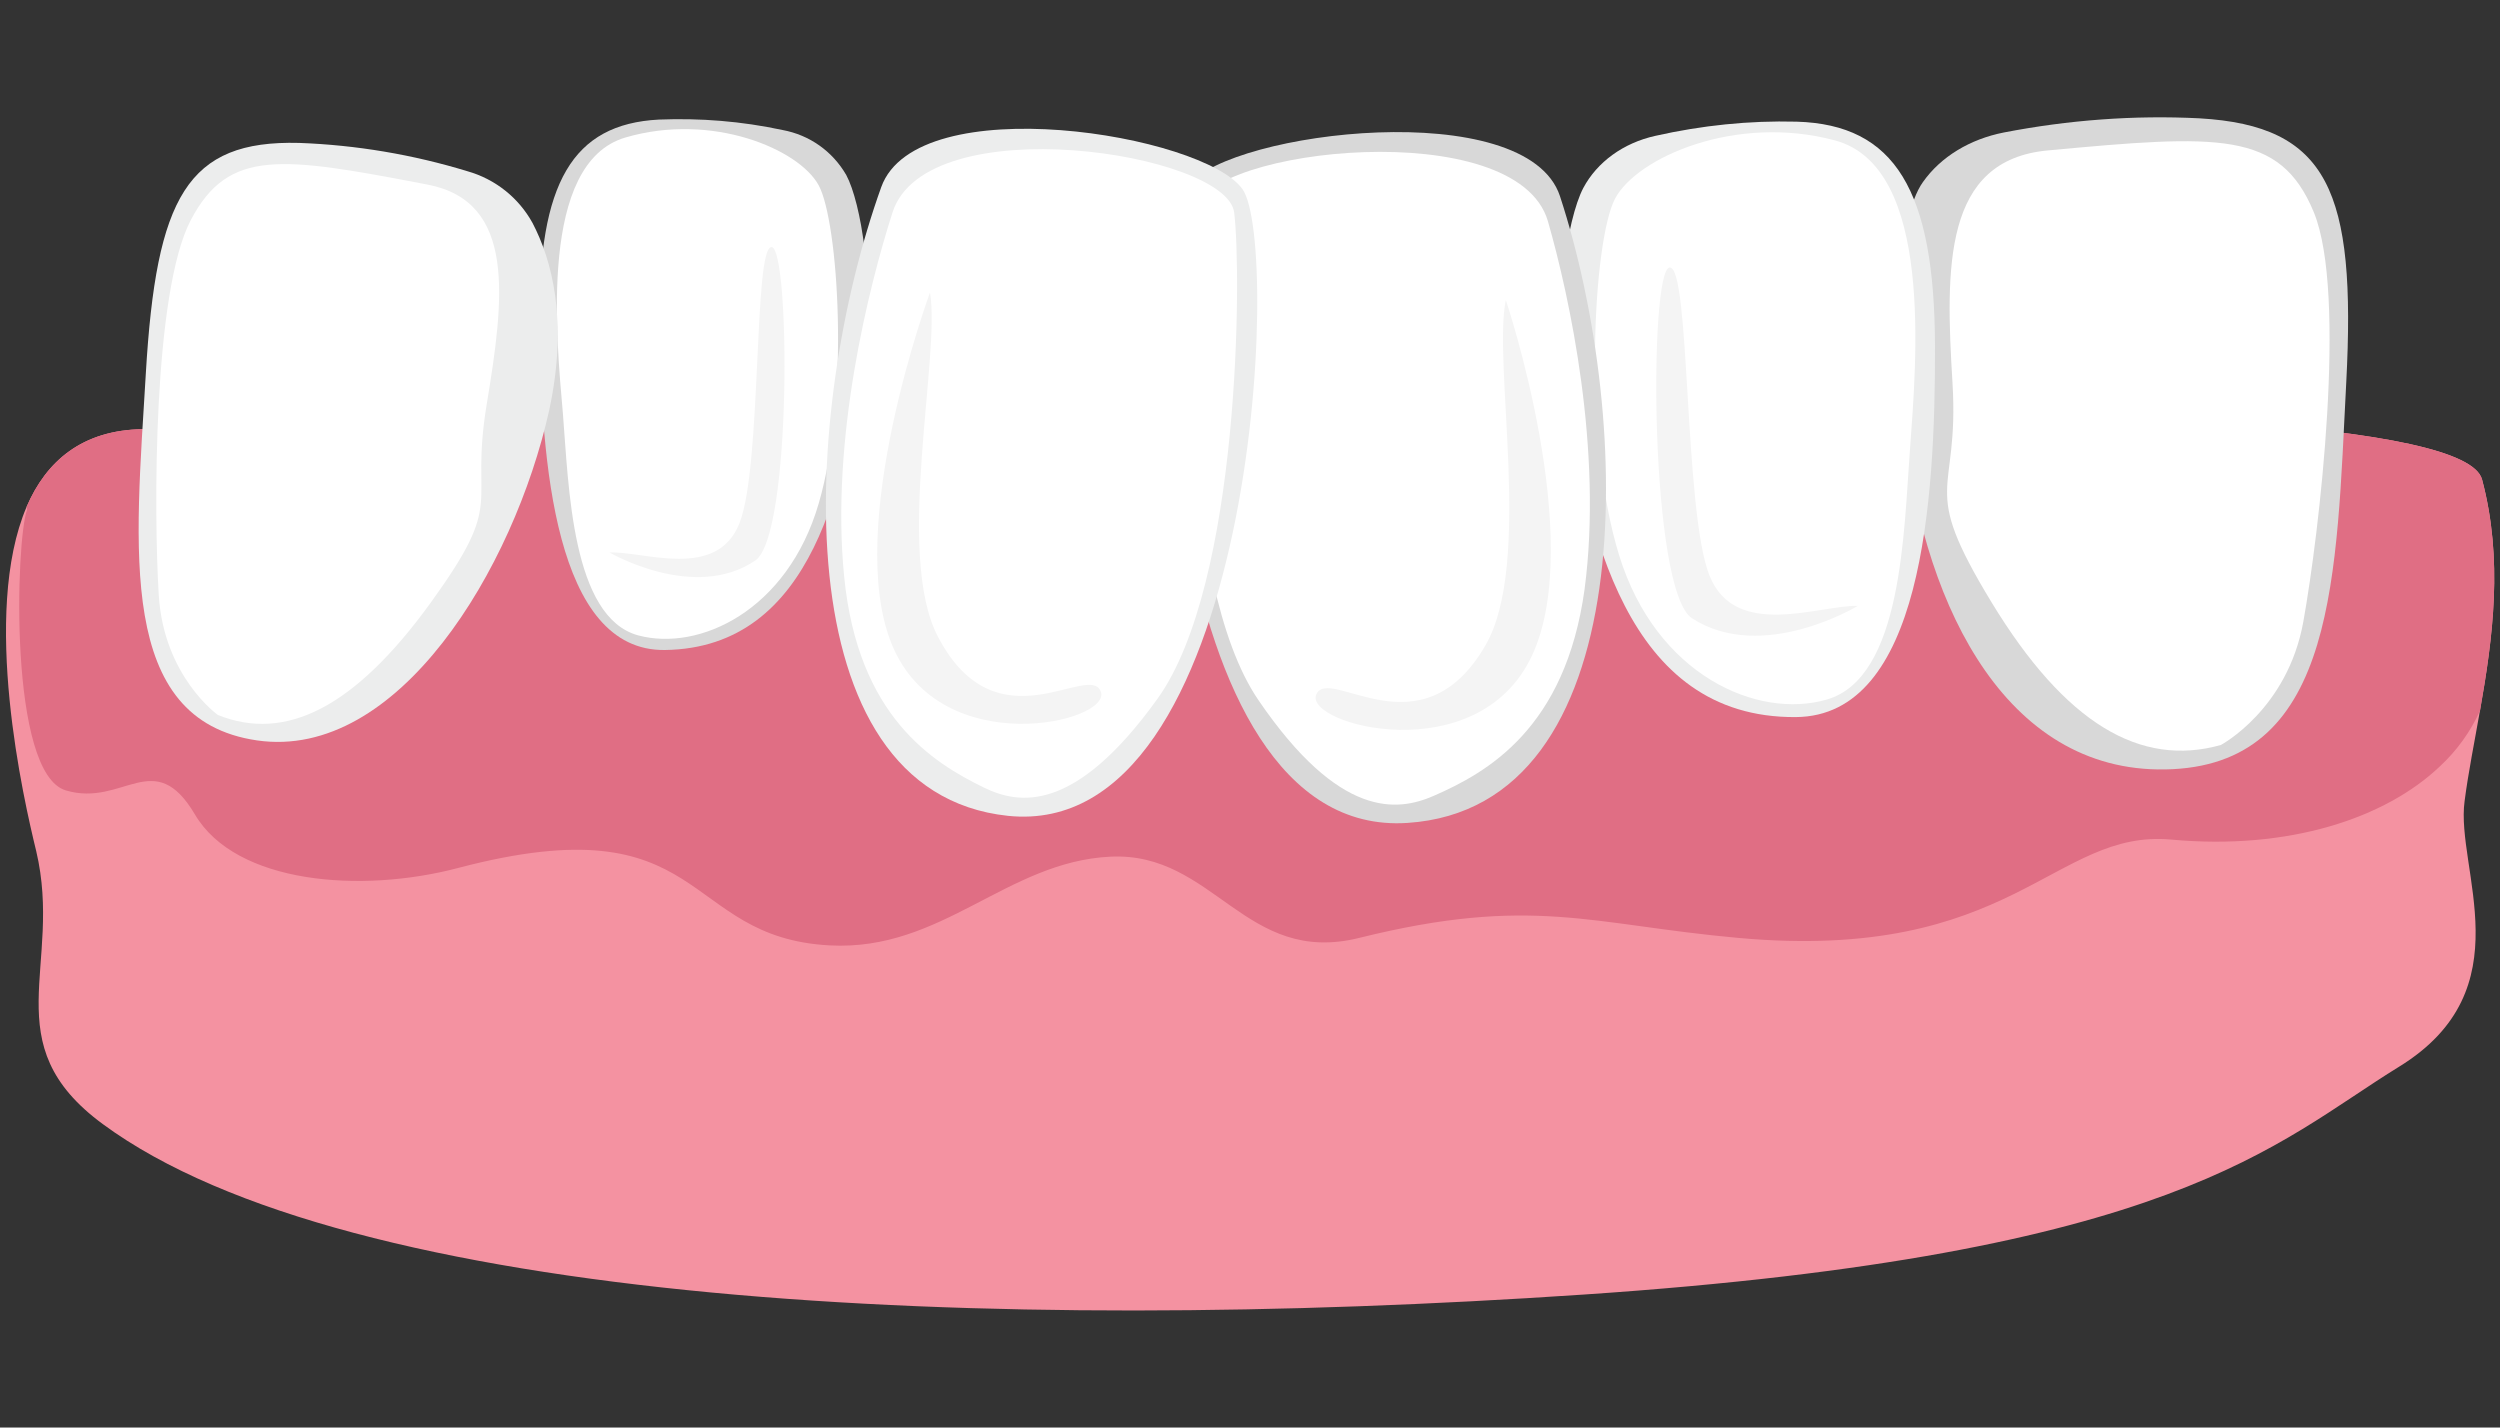 <?xml version="1.0" encoding="utf-8"?>
<svg xmlns="http://www.w3.org/2000/svg" xmlns:xlink="http://www.w3.org/1999/xlink" version="1.1" id="Layer_1" x="0px" y="0px" viewBox="0 0 600 342.6" style="enable-background:new 0 0 600 342.6;">
<rect x="0" y="0" width="600" height="342.6" fill="#333333" stroke="none"/>
<style type="text/css">
	.st0{fill:#F492A1;}
	.st1{fill:#E06E84;}
	.st2{fill:#D8D8D8;}
	.st3{fill:#FFFFFF;}
	.st4{fill:#F4F4F4;}
	.st5{fill:#ECEDED;}
</style>
<g id="implant_process">
	<path class="st0" d="M595.7,115.1c-7.2-27.5-345.1-14.8-561.4-12.1c-14.6,0.2-23.2,7.7-27.9,18.6c-11,25.7-0.7,70.4,2.3,82.7&#xA;		c6.5,27.6-10.3,46.2,16,65.5c59.1,43.5,211.8,50.6,355.3,40.9c142.3-9.6,165.6-36.1,195.8-54.7s13.5-47.5,15.7-63.7&#xA;		c0.9-7,2.4-14.3,3.7-21.8C598.3,153,600.8,134.3,595.7,115.1z"/>
	<path class="st1" d="M595.7,115.1c-7.2-27.5-345.1-14.8-561.4-12.1c-14.6,0.2-23.2,7.7-27.9,18.6l0.1,0.7&#xA;		c-2.7,7.2-4.5,63.3,9.3,67.4s21.2-10.8,31,5.8s39.8,19,63.2,12.8c60.4-15.9,53,16.7,89.2,18.6c26.9,1.4,42.4-20.1,67.3-21.3&#xA;		s32.3,26.3,59.7,19.5c41.5-10.3,55.5-3.2,91,0c66,6,75.7-26.2,103.9-23.6c28.2,2.6,51.4-5.1,64.5-17.6c4.1-3.8,7.3-8.3,9.6-13.3&#xA;		C598.3,153,600.8,134.3,595.7,115.1z"/>
	<path class="st2" d="M203.1,42c-3.3-5.7-8.8-9.6-15.3-10.8c-9.8-2.1-19.7-2.9-29.7-2.5c-20.7,1.1-28.9,15.2-28.6,48.6&#xA;		s3.7,79.1,30.1,78.7c35.8-0.5,43.4-41.1,47.8-71.6C209.8,68.5,206.7,48.7,203.1,42z"/>
	<path class="st3" d="M153.2,152.5c14.6,3.9,35.8-5.9,43.3-31.7s4.7-67.6,0-76.3s-25.6-17.6-46.4-11.5s-16.6,47.8-15,66.3&#xA;		C136.5,116.7,137.2,148.2,153.2,152.5z"/>
	<path class="st4" d="M146.3,132.6c8-0.4,25.8,6.8,31.2-7.1s3.3-66.5,7.7-66.2s4.9,69.1-3.9,75.2&#xA;		C166.6,144.5,146.3,132.6,146.3,132.6z"/>
	<path class="st2" d="M461.5,43.7c4.3-6.1,11.3-10.3,19.4-11.9c15.5-3,31.3-4.2,47-3.4c30.9,1.8,37.6,17.4,35.2,63.4&#xA;		s-2.3,90.8-41.6,92.8s-59.4-38.2-64.3-80.3C454.3,80.3,455.2,52.5,461.5,43.7z"/>
	<path class="st3" d="M533,178.8c-19.3,5.4-37.3-5.1-55-34.2s-7.7-24.8-9.4-52.7s-2.2-53.5,22.9-55.8c40.9-3.8,55.7-4.8,63.8,14.8&#xA;		s1.3,77.2-2.5,98.3S533,178.8,533,178.8z"/>
	<path class="st5" d="M127.8,53.5c-3.3-6-8.9-10.5-15.6-12.4c-13.1-4-26.7-6.3-40.4-6.8C44.9,33.6,37.5,47.3,35,89.6&#xA;		s-7.1,83.2,26.7,88.1s61.6-41.1,70.1-79.2C136.5,76.7,132.3,62.1,127.8,53.5z"/>
	<path class="st3" d="M52.3,171.6c16.2,6.5,32.8-1.7,51.1-27s9.2-22.1,13.4-47.5s7.2-48.7-14.2-52.8c-35-6.7-47.7-8.8-56.8,8.5&#xA;		s-8.9,70.4-7.7,90S52.3,171.6,52.3,171.6z"/>
	<path class="st5" d="M380,45.1c3.3-6.2,9.6-10.8,17.3-12.5c11.1-2.5,22.5-3.7,33.9-3.4c23.6,0.7,33.1,16.4,33.2,53.9&#xA;		s-3.2,88.8-33.4,89c-40.9,0.3-50-45-55.5-79.2C372.7,75,376,52.7,380,45.1z"/>
	<path class="st3" d="M438.4,167.9c-16.6,4.8-40.9-5.8-49.8-34.6s-6.2-75.7-1-85.6s29-20.4,52.8-14s19.5,53.2,18,74.1&#xA;		C456.9,127.4,456.6,162.7,438.4,167.9z"/>
	<path class="st4" d="M445.9,145.4c-9.2-0.2-29.4,8.2-35.6-7.2s-4.6-74.5-9.6-74s-4.8,77.7,5.4,84.2&#xA;		C423,159.3,445.9,145.4,445.9,145.4z"/>
	<path class="st2" d="M374.4,47.1c-8-24.3-78.9-15.6-89-2.8s-8.8,157.3,52.4,153.2C394.1,193.8,392.1,101.2,374.4,47.1z"/>
	<path class="st3" d="M371.5,53.1c-7.5-25.8-81.9-17.4-84.2-3.1S282.5,139.4,302,168s33.4,26.8,42.1,23&#xA;		c12.8-5.6,31.6-16.1,36.2-49.6C384.7,108.2,376.7,71.2,371.5,53.1z"/>
	<path class="st4" d="M361.4,72c-3.2,15.3,6.5,63.3-4.9,82.9c-15.4,26.6-37.6,4.6-40.6,11.8s38.8,18.5,51.8-9.4S361.4,72,361.4,72z"/>
	<path class="st5" d="M211.5,44.9c8.6-23.9,77.3-12.7,86.7,0.5s3.1,156.6-56.3,150.4C187.3,190,192.4,98.1,211.5,44.9z"/>
	<path class="st3" d="M214.2,51c8.1-25.4,80.2-14.4,82,0s1.5,89-18.4,116.7s-33.3,25.4-41.7,21.3c-12.3-6-30.2-17.1-33.5-50.6&#xA;		C199.3,105.3,208.5,68.8,214.2,51z"/>
	<path class="st4" d="M223.2,70.2c2.6,15.3-8.5,62.7,1.9,82.6c14.1,27,36.4,5.9,39.1,13.2s-38.4,17-50.1-11.2S223.2,70.2,223.2,70.2&#xA;		z"/>
</g>
</svg>